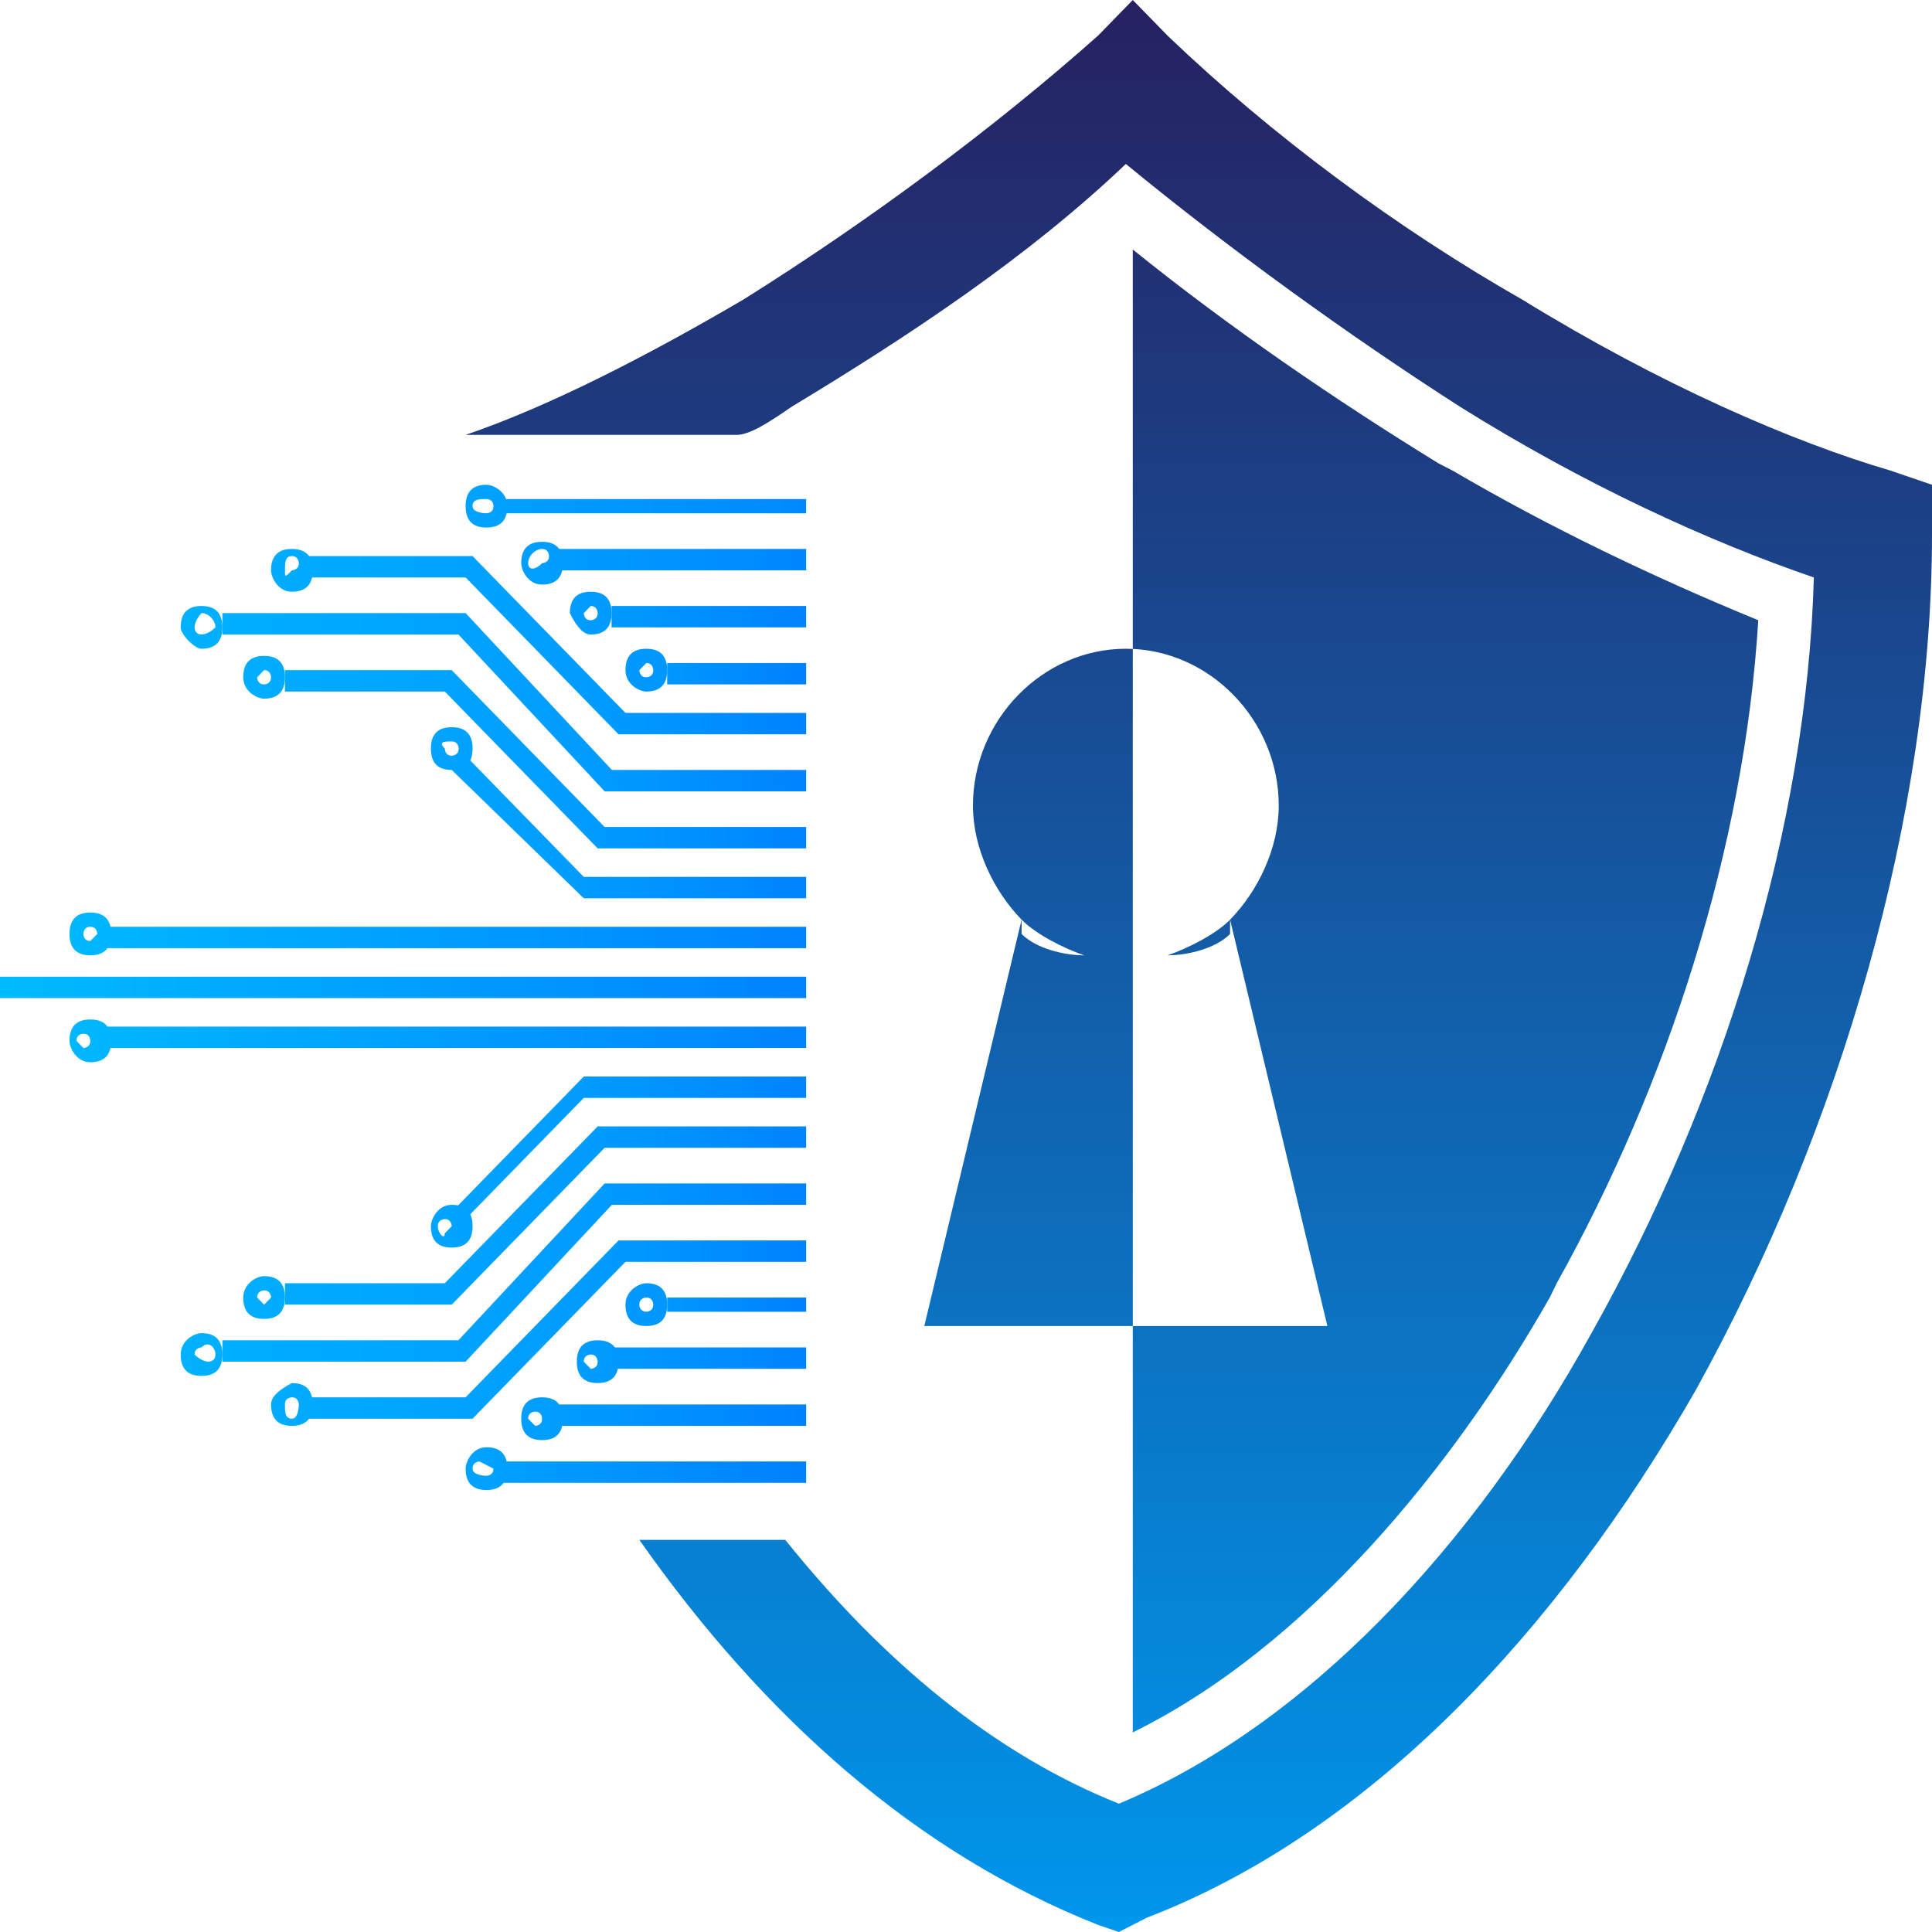 <svg width="256" height="256" viewBox="0 0 256 256" fill="none" xmlns="http://www.w3.org/2000/svg">
<path d="M66.302 193.653H106.82V196.487H66.302V193.653Z" fill="url(#paint0_linear_4260_4866)"/>
<path d="M61.698 194.6C61.698 196.489 62.619 197.434 64.461 197.434C66.302 197.434 67.223 196.489 67.223 194.6C67.223 192.711 66.302 191.766 64.461 191.766C62.619 191.766 61.698 193.655 61.698 194.6ZM62.619 194.6C62.619 193.655 63.54 193.655 63.54 193.655L65.382 194.6C65.382 195.545 64.461 195.545 64.461 195.545C64.461 195.545 62.619 195.545 62.619 194.6Z" fill="url(#paint1_linear_4260_4866)"/>
<path d="M73.669 186.096H106.82V188.93H73.669V186.096Z" fill="url(#paint2_linear_4260_4866)"/>
<path d="M69.064 187.988C69.064 189.878 69.985 190.822 71.827 190.822C73.669 190.822 74.59 189.878 74.59 187.988C74.59 186.099 73.669 185.154 71.827 185.154C69.985 185.154 69.064 186.099 69.064 187.988ZM69.985 187.988C69.985 187.044 70.906 187.044 70.906 187.044C71.827 187.044 71.827 187.988 71.827 187.988C71.827 188.933 70.906 188.933 70.906 188.933L69.985 187.988Z" fill="url(#paint3_linear_4260_4866)"/>
<path d="M0 129.419H106.82V132.253H0V129.419Z" fill="url(#paint4_linear_4260_4866)"/>
<path d="M13.813 136.031H106.821V138.865H13.813V136.031Z" fill="url(#paint5_linear_4260_4866)"/>
<path d="M9.208 137.919C9.208 138.864 10.129 140.753 11.971 140.753C13.812 140.753 14.733 139.808 14.733 137.919C14.733 136.03 13.812 135.085 11.971 135.085C10.129 135.085 9.208 136.03 9.208 137.919ZM10.129 137.919C10.129 136.974 11.05 136.974 11.05 136.974C11.971 136.974 11.971 137.919 11.971 137.919C11.971 138.864 11.05 138.864 11.05 138.864L10.129 137.919Z" fill="url(#paint6_linear_4260_4866)"/>
<path d="M81.036 178.539H106.82V181.373H81.036V178.539Z" fill="url(#paint7_linear_4260_4866)"/>
<path d="M76.431 180.427C76.431 182.316 77.352 183.261 79.194 183.261C81.036 183.261 81.957 182.316 81.957 180.427C81.957 178.537 81.036 177.593 79.194 177.593C77.352 177.593 76.431 178.537 76.431 180.427ZM77.352 180.427C77.352 179.482 78.273 179.482 78.273 179.482C79.194 179.482 79.194 180.427 79.194 180.427C79.194 181.371 78.273 181.371 78.273 181.371L77.352 180.427Z" fill="url(#paint8_linear_4260_4866)"/>
<path d="M88.403 171.927H106.82V173.816H88.403V171.927Z" fill="url(#paint9_linear_4260_4866)"/>
<path d="M82.878 172.869C82.878 174.758 83.799 175.703 85.64 175.703C87.482 175.703 88.403 174.758 88.403 172.869C88.403 170.98 87.482 170.035 85.64 170.035C84.719 170.035 82.878 170.98 82.878 172.869ZM84.719 172.869C84.719 171.924 85.64 171.924 85.64 171.924C86.561 171.924 86.561 172.869 86.561 172.869C86.561 173.814 85.64 173.814 85.64 173.814C85.64 173.814 84.719 173.814 84.719 172.869Z" fill="url(#paint10_linear_4260_4866)"/>
<path d="M59.856 160.591L77.353 142.643L78.274 144.532L61.698 161.536L59.856 160.591Z" fill="url(#paint11_linear_4260_4866)"/>
<path d="M57.094 162.479C57.094 164.368 58.014 165.313 59.856 165.313C61.698 165.313 62.619 164.368 62.619 162.479C62.619 160.59 61.698 159.645 59.856 159.645C58.014 159.645 57.094 161.534 57.094 162.479ZM58.014 162.479C58.014 161.534 58.935 161.534 58.935 161.534C59.856 161.534 59.856 162.479 59.856 162.479L58.935 163.424C58.935 164.368 58.014 163.424 58.014 162.479Z" fill="url(#paint12_linear_4260_4866)"/>
<path d="M77.352 142.643H106.82V145.477H77.352V142.643Z" fill="url(#paint13_linear_4260_4866)"/>
<path d="M40.518 185.154H62.618V187.988H40.518V185.154Z" fill="url(#paint14_linear_4260_4866)"/>
<path d="M35.914 186.097C35.914 187.986 36.835 188.931 38.676 188.931C40.518 188.931 41.439 187.986 41.439 186.097C41.439 184.208 40.518 183.263 38.676 183.263C36.835 184.208 35.914 185.152 35.914 186.097ZM37.756 186.097C37.756 185.152 38.676 185.152 38.676 185.152C39.597 185.152 39.597 186.097 39.597 186.097C39.597 186.097 39.597 187.986 38.676 187.986C37.756 187.986 37.756 187.042 37.756 186.097Z" fill="url(#paint15_linear_4260_4866)"/>
<path d="M60.776 186.092L81.956 164.365L83.798 166.255L62.618 187.981L60.776 186.092Z" fill="url(#paint16_linear_4260_4866)"/>
<path d="M81.957 164.365H106.82V167.199H81.957V164.365Z" fill="url(#paint17_linear_4260_4866)"/>
<path d="M29.468 177.593H61.698V180.427H29.468V177.593Z" fill="url(#paint18_linear_4260_4866)"/>
<path d="M23.942 179.481C23.942 181.37 24.863 182.315 26.705 182.315C28.547 182.315 29.468 181.37 29.468 179.481C29.468 177.592 28.547 176.647 26.705 176.647C25.784 176.647 23.942 177.592 23.942 179.481ZM25.784 179.481C25.784 178.536 26.705 178.536 26.705 178.536C27.626 177.592 28.547 178.536 28.547 179.481C28.547 180.426 27.626 180.426 27.626 180.426C26.705 180.426 25.784 179.481 25.784 179.481Z" fill="url(#paint19_linear_4260_4866)"/>
<path d="M59.856 178.538L80.115 156.812L81.957 158.701L61.698 180.428L59.856 178.538Z" fill="url(#paint20_linear_4260_4866)"/>
<path d="M80.115 156.812H106.82V159.645H80.115V156.812Z" fill="url(#paint21_linear_4260_4866)"/>
<path d="M37.755 170.035H59.855V172.869H37.755V170.035Z" fill="url(#paint22_linear_4260_4866)"/>
<path d="M32.23 171.928C32.23 173.817 33.151 174.762 34.993 174.762C36.835 174.762 37.756 173.817 37.756 171.928C37.756 170.038 36.835 169.094 34.993 169.094C34.072 169.094 32.23 170.038 32.23 171.928ZM34.072 171.928C34.072 170.983 34.993 170.983 34.993 170.983C35.914 170.983 35.914 171.928 35.914 171.928L34.993 172.872L34.072 171.928Z" fill="url(#paint23_linear_4260_4866)"/>
<path d="M58.014 170.981L79.194 149.254L81.036 151.144L59.856 172.871L58.014 170.981Z" fill="url(#paint24_linear_4260_4866)"/>
<path d="M79.194 149.254H106.82V152.088H79.194V149.254Z" fill="url(#paint25_linear_4260_4866)"/>
<path d="M66.302 68.015H106.82V66.126H66.302V68.015Z" fill="url(#paint26_linear_4260_4866)"/>
<path d="M64.461 69.902C66.302 69.902 67.223 68.958 67.223 67.068C67.223 65.179 65.382 64.234 64.461 64.234C62.619 64.234 61.698 65.179 61.698 67.068C61.698 68.958 62.619 69.902 64.461 69.902ZM64.461 66.124C64.461 66.124 65.382 66.124 65.382 67.068C65.382 68.013 64.461 68.013 64.461 68.013C64.461 68.013 62.619 68.013 62.619 67.068C62.619 66.124 63.54 66.124 64.461 66.124Z" fill="url(#paint27_linear_4260_4866)"/>
<path d="M73.669 75.572H106.82V72.738H73.669V75.572Z" fill="url(#paint28_linear_4260_4866)"/>
<path d="M71.827 77.46C73.669 77.46 74.59 76.515 74.59 74.626C74.59 72.737 73.669 71.792 71.827 71.792C69.985 71.792 69.064 72.737 69.064 74.626C69.064 75.571 69.985 77.46 71.827 77.46ZM71.827 72.737C72.748 72.737 72.748 73.681 72.748 73.681C72.748 74.626 71.827 74.626 71.827 74.626C70.906 75.571 69.985 75.571 69.985 74.626C69.985 73.681 70.906 72.737 71.827 72.737Z" fill="url(#paint29_linear_4260_4866)"/>
<path d="M13.813 125.637H106.821V122.803H13.813V125.637Z" fill="url(#paint30_linear_4260_4866)"/>
<path d="M11.971 126.583C13.812 126.583 14.733 125.639 14.733 123.749C14.733 121.86 13.812 120.916 11.971 120.916C10.129 120.916 9.208 121.86 9.208 123.749C9.208 125.639 10.129 126.583 11.971 126.583ZM11.971 122.805C12.892 122.805 12.892 123.749 12.892 123.749L11.971 124.694C11.05 124.694 11.05 123.749 11.05 123.749C11.05 123.749 11.05 122.805 11.971 122.805Z" fill="url(#paint31_linear_4260_4866)"/>
<path d="M81.036 83.129H106.82V80.295H81.036V83.129Z" fill="url(#paint32_linear_4260_4866)"/>
<path d="M78.273 84.076C80.115 84.076 81.036 83.131 81.036 81.242C81.036 79.352 80.115 78.408 78.273 78.408C76.431 78.408 75.511 79.352 75.511 81.242C76.431 83.131 77.352 84.076 78.273 84.076ZM78.273 80.297C79.194 80.297 79.194 81.242 79.194 81.242C79.194 82.186 78.273 82.186 78.273 82.186C77.352 82.186 77.352 81.242 77.352 81.242L78.273 80.297Z" fill="url(#paint33_linear_4260_4866)"/>
<path d="M88.403 90.686H106.82V87.853H88.403V90.686Z" fill="url(#paint34_linear_4260_4866)"/>
<path d="M85.64 91.633C87.482 91.633 88.403 90.689 88.403 88.799C88.403 86.91 87.482 85.965 85.64 85.965C83.799 85.965 82.878 86.91 82.878 88.799C82.878 90.689 84.719 91.633 85.64 91.633ZM85.64 87.855C86.561 87.855 86.561 88.799 86.561 88.799C86.561 89.744 85.64 89.744 85.64 89.744C84.719 89.744 84.719 88.799 84.719 88.799L85.64 87.855Z" fill="url(#paint35_linear_4260_4866)"/>
<path d="M59.856 102.024L77.353 119.028L78.274 117.138L61.698 100.135L59.856 102.024Z" fill="url(#paint36_linear_4260_4866)"/>
<path d="M59.856 102.024C61.698 102.024 62.619 101.079 62.619 99.19C62.619 97.301 61.698 96.356 59.856 96.356C58.014 96.356 57.094 97.301 57.094 99.19C57.094 101.079 58.014 102.024 59.856 102.024ZM59.856 98.245C60.777 98.245 60.777 99.19 60.777 99.19C60.777 100.135 59.856 100.135 59.856 100.135C58.935 100.135 58.935 99.19 58.935 99.19C58.014 98.245 58.935 98.245 59.856 98.245Z" fill="url(#paint37_linear_4260_4866)"/>
<path d="M77.352 119.025H106.82V116.191H77.352V119.025Z" fill="url(#paint38_linear_4260_4866)"/>
<path d="M40.518 76.517H62.618V73.684H40.518V76.517Z" fill="url(#paint39_linear_4260_4866)"/>
<path d="M38.676 78.406C40.518 78.406 41.439 77.461 41.439 75.572C41.439 73.682 40.518 72.738 38.676 72.738C36.835 72.738 35.914 73.682 35.914 75.572C35.914 76.516 36.835 78.406 38.676 78.406ZM38.676 73.682C39.597 73.682 39.597 74.627 39.597 74.627C39.597 75.572 38.676 75.572 38.676 75.572C37.756 76.516 37.756 76.516 37.756 75.572C37.756 74.627 37.756 73.682 38.676 73.682Z" fill="url(#paint40_linear_4260_4866)"/>
<path d="M60.776 75.573L81.956 97.3L83.798 95.41L62.618 73.684L60.776 75.573Z" fill="url(#paint41_linear_4260_4866)"/>
<path d="M81.957 97.298H106.82V94.464H81.957V97.298Z" fill="url(#paint42_linear_4260_4866)"/>
<path d="M29.468 84.071H61.698V81.237H29.468V84.071Z" fill="url(#paint43_linear_4260_4866)"/>
<path d="M26.705 85.963C28.547 85.963 29.468 85.019 29.468 83.129C29.468 81.24 28.547 80.295 26.705 80.295C24.863 80.295 23.942 81.24 23.942 83.129C23.942 84.074 25.784 85.963 26.705 85.963ZM26.705 81.24C27.626 81.24 28.547 82.185 28.547 83.129C28.547 83.129 27.626 84.074 26.705 84.074C25.784 84.074 25.784 83.129 25.784 83.129C25.784 82.185 26.705 81.24 26.705 81.24Z" fill="url(#paint44_linear_4260_4866)"/>
<path d="M59.856 83.126L80.115 104.853L81.957 102.964L61.698 81.237L59.856 83.126Z" fill="url(#paint45_linear_4260_4866)"/>
<path d="M80.115 104.856H106.82V102.022H80.115V104.856Z" fill="url(#paint46_linear_4260_4866)"/>
<path d="M37.755 91.633H59.855V88.799H37.755V91.633Z" fill="url(#paint47_linear_4260_4866)"/>
<path d="M34.993 92.575C36.835 92.575 37.756 91.63 37.756 89.741C37.756 87.852 36.835 86.907 34.993 86.907C33.151 86.907 32.23 87.852 32.23 89.741C32.23 91.63 34.072 92.575 34.993 92.575ZM34.993 88.796C35.914 88.796 35.914 89.741 35.914 89.741C35.914 90.686 34.993 90.686 34.993 90.686C34.072 90.686 34.072 89.741 34.072 89.741L34.993 88.796Z" fill="url(#paint48_linear_4260_4866)"/>
<path d="M58.014 90.688L79.194 112.415L81.036 110.526L59.856 88.799L58.014 90.688Z" fill="url(#paint49_linear_4260_4866)"/>
<path d="M79.194 112.414H106.82V109.58H79.194V112.414Z" fill="url(#paint50_linear_4260_4866)"/>
<path fill-rule="evenodd" clip-rule="evenodd" d="M162.993 121.86C161.152 123.749 157.468 125.639 154.706 126.583C157.468 126.583 161.152 125.639 162.993 123.749V121.86C166.677 118.081 169.439 112.414 169.439 106.746C169.439 95.41 160.231 85.963 149.18 85.963C138.13 85.963 128.921 95.41 128.921 106.746C128.921 112.414 131.684 118.081 135.367 121.86C137.209 123.749 140.893 125.639 143.655 126.583C140.893 126.583 137.209 125.639 135.367 123.749V121.86L122.475 175.705H149.18H175.885L162.993 121.86ZM150.101 229.55V175.705V85.963V33.063C162.993 43.454 176.806 52.901 190.619 61.403L192.461 62.347C205.353 69.904 219.166 76.517 232.979 82.185C231.137 112.414 221.008 143.587 206.274 170.037L205.353 171.926C192.461 194.598 173.123 218.214 150.101 229.55Z" fill="url(#paint51_linear_4260_4866)"/>
<path d="M151.943 254.111C181.41 242.775 206.273 216.325 224.691 184.207C244.029 149.255 256 107.69 256 70.849V64.236L250.475 62.347C237.583 58.568 220.086 51.011 201.669 39.675C185.094 30.229 168.518 17.948 154.705 4.723L150.101 0L145.497 4.723C131.684 17.004 115.108 29.284 98.533 39.675C85.641 47.233 72.749 53.845 61.698 57.624H97.612C99.454 57.624 102.216 55.734 104.979 53.845C120.633 44.398 136.288 34.007 149.18 21.727C162.993 33.063 178.648 44.398 193.381 53.845C209.957 64.236 226.532 71.793 240.345 76.517C239.424 109.579 228.374 145.476 210.878 176.649C195.223 204.989 173.122 228.605 148.259 238.996C131.684 232.384 116.95 220.103 104.058 204.044H84.72C101.295 227.661 121.554 245.609 145.497 255.055L148.259 256L151.943 254.111Z" fill="url(#paint52_linear_4260_4866)"/>
<defs>
<linearGradient id="paint0_linear_4260_4866" x1="28.196" y1="194.93" x2="112.711" y2="194.93" gradientUnits="userSpaceOnUse">
<stop stop-color="#00BEFF"/>
<stop offset="0.984" stop-color="#007DFF"/>
</linearGradient>
<linearGradient id="paint1_linear_4260_4866" x1="-8.473" y1="194.933" x2="157.082" y2="194.933" gradientUnits="userSpaceOnUse">
<stop stop-color="#00BEFF"/>
<stop offset="0.984" stop-color="#007DFF"/>
</linearGradient>
<linearGradient id="paint2_linear_4260_4866" x1="34.885" y1="187.524" x2="113.039" y2="187.524" gradientUnits="userSpaceOnUse">
<stop stop-color="#00BEFF"/>
<stop offset="0.984" stop-color="#007DFF"/>
</linearGradient>
<linearGradient id="paint3_linear_4260_4866" x1="-8.474" y1="187.526" x2="157.082" y2="187.526" gradientUnits="userSpaceOnUse">
<stop stop-color="#00BEFF"/>
<stop offset="0.984" stop-color="#007DFF"/>
</linearGradient>
<linearGradient id="paint4_linear_4260_4866" x1="-6.537" y1="130.963" x2="121.028" y2="130.963" gradientUnits="userSpaceOnUse">
<stop stop-color="#00BEFF"/>
<stop offset="0.984" stop-color="#007DFF"/>
</linearGradient>
<linearGradient id="paint5_linear_4260_4866" x1="-3.004" y1="137.606" x2="121.963" y2="137.606" gradientUnits="userSpaceOnUse">
<stop stop-color="#00BEFF"/>
<stop offset="0.984" stop-color="#007DFF"/>
</linearGradient>
<linearGradient id="paint6_linear_4260_4866" x1="-8.475" y1="137.605" x2="157.081" y2="137.605" gradientUnits="userSpaceOnUse">
<stop stop-color="#00BEFF"/>
<stop offset="0.984" stop-color="#007DFF"/>
</linearGradient>
<linearGradient id="paint7_linear_4260_4866" x1="41.526" y1="180.115" x2="114.454" y2="180.115" gradientUnits="userSpaceOnUse">
<stop stop-color="#00BEFF"/>
<stop offset="0.984" stop-color="#007DFF"/>
</linearGradient>
<linearGradient id="paint8_linear_4260_4866" x1="-8.475" y1="180.114" x2="157.083" y2="180.114" gradientUnits="userSpaceOnUse">
<stop stop-color="#00BEFF"/>
<stop offset="0.984" stop-color="#007DFF"/>
</linearGradient>
<linearGradient id="paint9_linear_4260_4866" x1="57.459" y1="172.708" x2="110.007" y2="172.708" gradientUnits="userSpaceOnUse">
<stop stop-color="#00BEFF"/>
<stop offset="0.984" stop-color="#007DFF"/>
</linearGradient>
<linearGradient id="paint10_linear_4260_4866" x1="-8.475" y1="172.706" x2="157.082" y2="172.706" gradientUnits="userSpaceOnUse">
<stop stop-color="#00BEFF"/>
<stop offset="0.984" stop-color="#007DFF"/>
</linearGradient>
<linearGradient id="paint11_linear_4260_4866" x1="-8.474" y1="152.474" x2="157.083" y2="152.474" gradientUnits="userSpaceOnUse">
<stop stop-color="#00BEFF"/>
<stop offset="0.984" stop-color="#007DFF"/>
</linearGradient>
<linearGradient id="paint12_linear_4260_4866" x1="-8.475" y1="162.632" x2="157.083" y2="162.632" gradientUnits="userSpaceOnUse">
<stop stop-color="#00BEFF"/>
<stop offset="0.984" stop-color="#007DFF"/>
</linearGradient>
<linearGradient id="paint13_linear_4260_4866" x1="34.97" y1="144.302" x2="116.436" y2="144.302" gradientUnits="userSpaceOnUse">
<stop stop-color="#00BEFF"/>
<stop offset="0.984" stop-color="#007DFF"/>
</linearGradient>
<linearGradient id="paint14_linear_4260_4866" x1="-8.475" y1="186.556" x2="157.082" y2="186.556" gradientUnits="userSpaceOnUse">
<stop stop-color="#00BEFF"/>
<stop offset="0.984" stop-color="#007DFF"/>
</linearGradient>
<linearGradient id="paint15_linear_4260_4866" x1="-8.474" y1="186.554" x2="157.083" y2="186.554" gradientUnits="userSpaceOnUse">
<stop stop-color="#00BEFF"/>
<stop offset="0.984" stop-color="#007DFF"/>
</linearGradient>
<linearGradient id="paint16_linear_4260_4866" x1="-8.475" y1="176.193" x2="157.082" y2="176.193" gradientUnits="userSpaceOnUse">
<stop stop-color="#00BEFF"/>
<stop offset="0.984" stop-color="#007DFF"/>
</linearGradient>
<linearGradient id="paint17_linear_4260_4866" x1="43.77" y1="165.837" x2="113.684" y2="165.837" gradientUnits="userSpaceOnUse">
<stop stop-color="#00BEFF"/>
<stop offset="0.984" stop-color="#007DFF"/>
</linearGradient>
<linearGradient id="paint18_linear_4260_4866" x1="-8.475" y1="179.082" x2="157.083" y2="179.082" gradientUnits="userSpaceOnUse">
<stop stop-color="#00BEFF"/>
<stop offset="0.984" stop-color="#007DFF"/>
</linearGradient>
<linearGradient id="paint19_linear_4260_4866" x1="-8.475" y1="179.081" x2="157.082" y2="179.081" gradientUnits="userSpaceOnUse">
<stop stop-color="#00BEFF"/>
<stop offset="0.984" stop-color="#007DFF"/>
</linearGradient>
<linearGradient id="paint20_linear_4260_4866" x1="-8.474" y1="168.727" x2="157.083" y2="168.727" gradientUnits="userSpaceOnUse">
<stop stop-color="#00BEFF"/>
<stop offset="0.984" stop-color="#007DFF"/>
</linearGradient>
<linearGradient id="paint21_linear_4260_4866" x1="40.818" y1="158.37" x2="114.707" y2="158.37" gradientUnits="userSpaceOnUse">
<stop stop-color="#00BEFF"/>
<stop offset="0.984" stop-color="#007DFF"/>
</linearGradient>
<linearGradient id="paint22_linear_4260_4866" x1="-8.475" y1="171.646" x2="157.082" y2="171.646" gradientUnits="userSpaceOnUse">
<stop stop-color="#00BEFF"/>
<stop offset="0.984" stop-color="#007DFF"/>
</linearGradient>
<linearGradient id="paint23_linear_4260_4866" x1="-8.474" y1="171.649" x2="157.083" y2="171.649" gradientUnits="userSpaceOnUse">
<stop stop-color="#00BEFF"/>
<stop offset="0.984" stop-color="#007DFF"/>
</linearGradient>
<linearGradient id="paint24_linear_4260_4866" x1="-8.474" y1="161.29" x2="157.083" y2="161.29" gradientUnits="userSpaceOnUse">
<stop stop-color="#00BEFF"/>
<stop offset="0.984" stop-color="#007DFF"/>
</linearGradient>
<linearGradient id="paint25_linear_4260_4866" x1="37.91" y1="150.934" x2="115.809" y2="150.934" gradientUnits="userSpaceOnUse">
<stop stop-color="#00BEFF"/>
<stop offset="0.984" stop-color="#007DFF"/>
</linearGradient>
<linearGradient id="paint26_linear_4260_4866" x1="14.989" y1="66.992" x2="128.692" y2="66.992" gradientUnits="userSpaceOnUse">
<stop stop-color="#00BEFF"/>
<stop offset="0.984" stop-color="#007DFF"/>
</linearGradient>
<linearGradient id="paint27_linear_4260_4866" x1="-8.473" y1="66.99" x2="157.082" y2="66.99" gradientUnits="userSpaceOnUse">
<stop stop-color="#00BEFF"/>
<stop offset="0.984" stop-color="#007DFF"/>
</linearGradient>
<linearGradient id="paint28_linear_4260_4866" x1="27.352" y1="74.399" x2="120.691" y2="74.399" gradientUnits="userSpaceOnUse">
<stop stop-color="#00BEFF"/>
<stop offset="0.984" stop-color="#007DFF"/>
</linearGradient>
<linearGradient id="paint29_linear_4260_4866" x1="-8.474" y1="74.398" x2="157.082" y2="74.398" gradientUnits="userSpaceOnUse">
<stop stop-color="#00BEFF"/>
<stop offset="0.984" stop-color="#007DFF"/>
</linearGradient>
<linearGradient id="paint30_linear_4260_4866" x1="-3.004" y1="124.316" x2="121.963" y2="124.316" gradientUnits="userSpaceOnUse">
<stop stop-color="#00BEFF"/>
<stop offset="0.984" stop-color="#007DFF"/>
</linearGradient>
<linearGradient id="paint31_linear_4260_4866" x1="-8.475" y1="124.317" x2="157.081" y2="124.317" gradientUnits="userSpaceOnUse">
<stop stop-color="#00BEFF"/>
<stop offset="0.984" stop-color="#007DFF"/>
</linearGradient>
<linearGradient id="paint32_linear_4260_4866" x1="41.526" y1="81.808" x2="114.454" y2="81.808" gradientUnits="userSpaceOnUse">
<stop stop-color="#00BEFF"/>
<stop offset="0.984" stop-color="#007DFF"/>
</linearGradient>
<linearGradient id="paint33_linear_4260_4866" x1="-8.475" y1="81.809" x2="157.082" y2="81.809" gradientUnits="userSpaceOnUse">
<stop stop-color="#00BEFF"/>
<stop offset="0.984" stop-color="#007DFF"/>
</linearGradient>
<linearGradient id="paint34_linear_4260_4866" x1="57.459" y1="89.215" x2="110.007" y2="89.215" gradientUnits="userSpaceOnUse">
<stop stop-color="#00BEFF"/>
<stop offset="0.984" stop-color="#007DFF"/>
</linearGradient>
<linearGradient id="paint35_linear_4260_4866" x1="-8.475" y1="89.217" x2="157.082" y2="89.217" gradientUnits="userSpaceOnUse">
<stop stop-color="#00BEFF"/>
<stop offset="0.984" stop-color="#007DFF"/>
</linearGradient>
<linearGradient id="paint36_linear_4260_4866" x1="-8.474" y1="109.451" x2="157.083" y2="109.451" gradientUnits="userSpaceOnUse">
<stop stop-color="#00BEFF"/>
<stop offset="0.984" stop-color="#007DFF"/>
</linearGradient>
<linearGradient id="paint37_linear_4260_4866" x1="-8.475" y1="99.291" x2="157.083" y2="99.291" gradientUnits="userSpaceOnUse">
<stop stop-color="#00BEFF"/>
<stop offset="0.984" stop-color="#007DFF"/>
</linearGradient>
<linearGradient id="paint38_linear_4260_4866" x1="34.97" y1="117.62" x2="116.436" y2="117.62" gradientUnits="userSpaceOnUse">
<stop stop-color="#00BEFF"/>
<stop offset="0.984" stop-color="#007DFF"/>
</linearGradient>
<linearGradient id="paint39_linear_4260_4866" x1="-8.475" y1="75.37" x2="157.082" y2="75.37" gradientUnits="userSpaceOnUse">
<stop stop-color="#00BEFF"/>
<stop offset="0.984" stop-color="#007DFF"/>
</linearGradient>
<linearGradient id="paint40_linear_4260_4866" x1="-8.474" y1="75.369" x2="157.083" y2="75.369" gradientUnits="userSpaceOnUse">
<stop stop-color="#00BEFF"/>
<stop offset="0.984" stop-color="#007DFF"/>
</linearGradient>
<linearGradient id="paint41_linear_4260_4866" x1="-8.475" y1="85.726" x2="157.082" y2="85.726" gradientUnits="userSpaceOnUse">
<stop stop-color="#00BEFF"/>
<stop offset="0.984" stop-color="#007DFF"/>
</linearGradient>
<linearGradient id="paint42_linear_4260_4866" x1="43.77" y1="96.082" x2="113.684" y2="96.082" gradientUnits="userSpaceOnUse">
<stop stop-color="#00BEFF"/>
<stop offset="0.984" stop-color="#007DFF"/>
</linearGradient>
<linearGradient id="paint43_linear_4260_4866" x1="-8.475" y1="82.835" x2="157.083" y2="82.835" gradientUnits="userSpaceOnUse">
<stop stop-color="#00BEFF"/>
<stop offset="0.984" stop-color="#007DFF"/>
</linearGradient>
<linearGradient id="paint44_linear_4260_4866" x1="-8.475" y1="82.838" x2="157.082" y2="82.838" gradientUnits="userSpaceOnUse">
<stop stop-color="#00BEFF"/>
<stop offset="0.984" stop-color="#007DFF"/>
</linearGradient>
<linearGradient id="paint45_linear_4260_4866" x1="-8.474" y1="93.192" x2="157.083" y2="93.192" gradientUnits="userSpaceOnUse">
<stop stop-color="#00BEFF"/>
<stop offset="0.984" stop-color="#007DFF"/>
</linearGradient>
<linearGradient id="paint46_linear_4260_4866" x1="40.818" y1="103.551" x2="114.707" y2="103.551" gradientUnits="userSpaceOnUse">
<stop stop-color="#00BEFF"/>
<stop offset="0.984" stop-color="#007DFF"/>
</linearGradient>
<linearGradient id="paint47_linear_4260_4866" x1="-8.475" y1="90.277" x2="157.082" y2="90.277" gradientUnits="userSpaceOnUse">
<stop stop-color="#00BEFF"/>
<stop offset="0.984" stop-color="#007DFF"/>
</linearGradient>
<linearGradient id="paint48_linear_4260_4866" x1="-8.474" y1="90.275" x2="157.083" y2="90.275" gradientUnits="userSpaceOnUse">
<stop stop-color="#00BEFF"/>
<stop offset="0.984" stop-color="#007DFF"/>
</linearGradient>
<linearGradient id="paint49_linear_4260_4866" x1="-8.474" y1="100.633" x2="157.083" y2="100.633" gradientUnits="userSpaceOnUse">
<stop stop-color="#00BEFF"/>
<stop offset="0.984" stop-color="#007DFF"/>
</linearGradient>
<linearGradient id="paint50_linear_4260_4866" x1="37.91" y1="110.988" x2="115.809" y2="110.988" gradientUnits="userSpaceOnUse">
<stop stop-color="#00BEFF"/>
<stop offset="0.984" stop-color="#007DFF"/>
</linearGradient>
<linearGradient id="paint51_linear_4260_4866" x1="177.781" y1="251.79" x2="177.781" y2="2.118" gradientUnits="userSpaceOnUse">
<stop stop-color="#0096EB"/>
<stop offset="1" stop-color="#262262"/>
</linearGradient>
<linearGradient id="paint52_linear_4260_4866" x1="158.531" y1="254.868" x2="158.531" y2="1.528" gradientUnits="userSpaceOnUse">
<stop stop-color="#0096EB"/>
<stop offset="0.996" stop-color="#262262"/>
</linearGradient>
</defs>
</svg>
